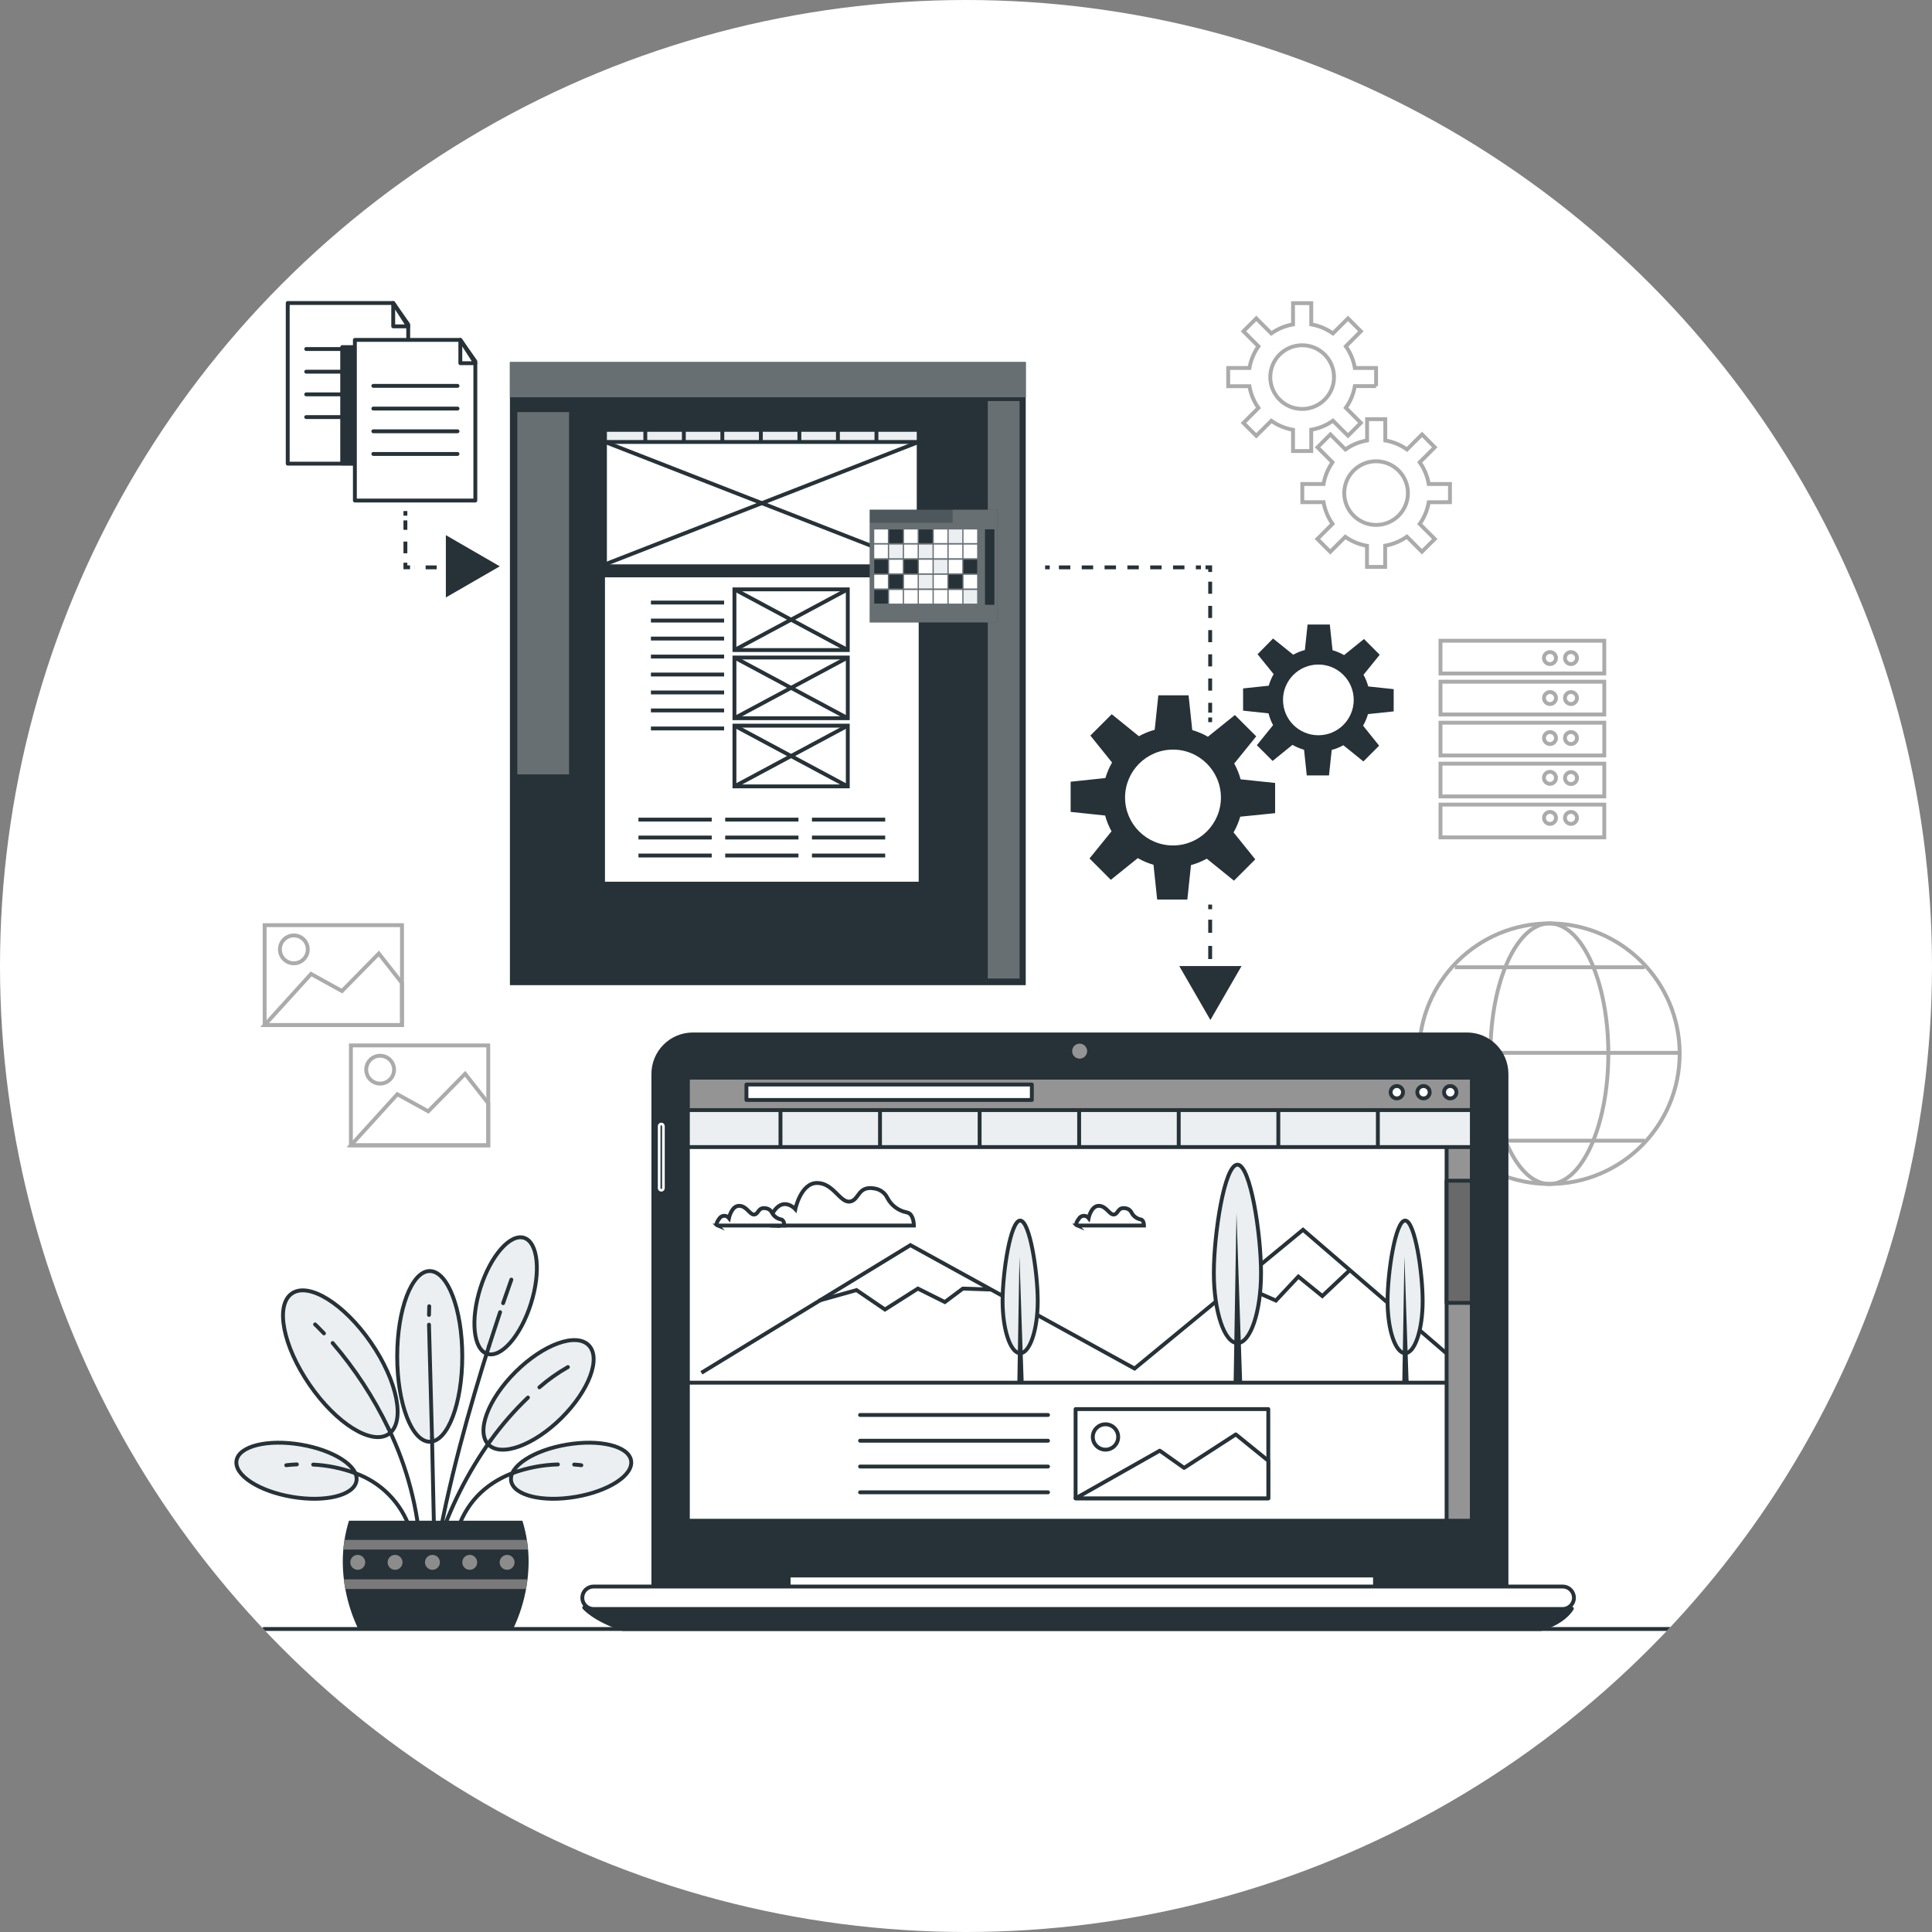 <svg xmlns="http://www.w3.org/2000/svg" xmlns:xlink="http://www.w3.org/1999/xlink" id="Layer_2" data-name="Layer 2" viewBox="0 0 499.44 499.44"><rect x="0" y="0" width="499.44" height="499.44" fill="#808080" stroke="none"/><defs><style>      .cls-1, .cls-2, .cls-3, .cls-4, .cls-5 {        fill: #fff;      }      .cls-1, .cls-6, .cls-7, .cls-8, .cls-9, .cls-10, .cls-11, .cls-12, .cls-13, .cls-14 {        stroke-miterlimit: 10;      }      .cls-1, .cls-7, .cls-8, .cls-15, .cls-9, .cls-16, .cls-17, .cls-10, .cls-4, .cls-18, .cls-11, .cls-19, .cls-12, .cls-13, .cls-20, .cls-14, .cls-21 {        stroke: #263238;      }      .cls-22 {        stroke: #fff;        stroke-width: .69px;      }      .cls-22, .cls-15, .cls-4, .cls-19, .cls-20, .cls-21 {        stroke-linejoin: round;      }      .cls-22, .cls-20, .cls-23 {        fill: #263238;      }      .cls-6 {        stroke: #ababab;      }      .cls-6, .cls-7, .cls-8, .cls-9, .cls-10, .cls-11, .cls-24, .cls-19, .cls-12, .cls-25, .cls-14 {        fill: none;      }      .cls-26, .cls-16, .cls-17, .cls-18, .cls-13 {        fill: #eceff1;      }      .cls-7, .cls-15, .cls-4, .cls-19, .cls-20, .cls-21 {        stroke-linecap: round;      }      .cls-8 {        stroke-dasharray: 0 0 2.95 2.95;      }      .cls-27 {        fill: #8c8c8c;      }      .cls-15, .cls-28 {        fill: #949494;      }      .cls-9 {        stroke-dasharray: 0 0 3.03 3.03;      }      .cls-16 {        stroke-miterlimit: 10;        stroke-width: 1px;      }      .cls-3 {        opacity: .3;      }      .cls-3, .cls-5 {        isolation: isolate;      }      .cls-17 {        stroke-miterlimit: 10;        stroke-width: 1px;      }      .cls-10 {        stroke-dasharray: 0 0 3.13 3.13;      }      .cls-18 {        stroke-miterlimit: 10;        stroke-width: 1px;      }      .cls-12 {        stroke-dasharray: 0 0 2.86 2.86;      }      .cls-25 {        clip-path: url(#clippath);      }      .cls-5 {        opacity: .18;      }      .cls-29 {        fill: #7a7a7a;      }      .cls-14 {        stroke-dasharray: 0 0 3.39 3.39;      }      .cls-21 {        fill: #696969;      }    </style><clipPath id="clippath"><circle class="cls-24" cx="249.72" cy="249.72" r="249.72"></circle></clipPath></defs><g id="Layer_1-2" data-name="Layer 1"><g class="cls-25"><g><circle class="cls-2" cx="249.72" cy="249.72" r="249.72"></circle><g><g id="freepik--Floor--inject-32"><line class="cls-7" x1="68.25" y1="421.11" x2="438.35" y2="421.11"></line></g><g id="freepik--Graphics--inject-32"><path class="cls-6" d="m344.85,97.49c0-4.55-3.68-8.24-8.23-8.24-4.55,0-8.24,3.68-8.24,8.23,0,4.55,3.68,8.24,8.23,8.24,0,0,.01,0,.02,0,4.54,0,8.22-3.69,8.23-8.23Z"></path><path class="cls-6" d="m355.73,99.84v-4.71h-5.49c-.34-2.02-1.14-3.94-2.33-5.61l3.88-3.88-3.32-3.33-3.89,3.88c-1.68-1.18-3.59-1.98-5.61-2.33v-5.49h-4.71v5.49c-2.02.35-3.94,1.15-5.61,2.33l-3.89-3.88-3.32,3.33,3.88,3.88c-1.18,1.68-1.97,3.59-2.33,5.61h-5.49v4.71h5.49c.35,2.02,1.14,3.94,2.33,5.61l-3.88,3.89,3.32,3.32,3.89-3.88c1.67,1.19,3.59,1.98,5.61,2.33v5.49h4.71v-5.51c2.02-.34,3.94-1.14,5.61-2.33l3.89,3.88,3.32-3.32-3.88-3.89c1.19-1.67,1.98-3.59,2.33-5.61h5.49Z"></path><path class="cls-6" d="m363.96,127.47c0-4.54-3.68-8.23-8.23-8.23-4.54,0-8.23,3.68-8.23,8.23s3.68,8.23,8.23,8.23,8.23-3.68,8.23-8.23h0Z"></path><path class="cls-6" d="m374.83,129.82v-4.7h-5.49c-.35-2.02-1.14-3.94-2.33-5.61l3.89-3.88-3.29-3.33-3.89,3.89c-1.67-1.19-3.59-1.98-5.61-2.33v-5.49h-4.7v5.49c-2.02.34-3.94,1.14-5.61,2.33l-3.88-3.89-3.33,3.33,3.88,3.88c-1.18,1.68-1.97,3.59-2.32,5.61h-5.49v4.7h5.49c.35,2.02,1.14,3.94,2.32,5.61l-3.91,3.9,3.33,3.33,3.88-3.89c1.67,1.19,3.59,1.98,5.61,2.33v5.45h4.7v-5.49c2.02-.34,3.94-1.14,5.61-2.33l3.89,3.89,3.32-3.29-3.89-3.88c1.19-1.67,1.98-3.59,2.33-5.61l5.49-.02Z"></path><rect class="cls-6" x="90.71" y="270.25" width="35.51" height="25.82"></rect><polygon class="cls-6" points="126.22 285.21 120.24 277.59 110.71 287.28 102.71 282.87 90.71 296.08 126.22 296.08 126.22 285.21"></polygon><circle class="cls-6" cx="98.27" cy="276.52" r="3.6"></circle><rect class="cls-6" x="68.41" y="239.16" width="35.51" height="25.82"></rect><polygon class="cls-6" points="103.91 254.12 97.93 246.5 88.4 256.19 80.41 251.78 68.41 264.99 103.91 264.99 103.91 254.12"></polygon><path class="cls-6" d="m79.56,245.42c0-1.99-1.61-3.6-3.6-3.6s-3.6,1.61-3.6,3.6c0,1.99,1.61,3.6,3.6,3.6s3.6-1.61,3.6-3.6h0Z"></path><rect class="cls-6" x="372.38" y="165.64" width="42.34" height="8.47"></rect><rect class="cls-6" x="372.38" y="176.23" width="42.34" height="8.47"></rect><rect class="cls-6" x="372.38" y="186.82" width="42.34" height="8.47"></rect><rect class="cls-6" x="372.38" y="197.41" width="42.34" height="8.47"></rect><rect class="cls-6" x="372.38" y="208" width="42.34" height="8.47"></rect><path class="cls-6" d="m402.23,170.12c0-.86-.69-1.56-1.55-1.56-.86,0-1.56.69-1.56,1.55,0,.86.69,1.56,1.55,1.56,0,0,.01,0,.02,0,.85,0,1.55-.69,1.55-1.55Z"></path><path class="cls-6" d="m407.66,170.12c0-.85-.69-1.55-1.55-1.55s-1.55.69-1.55,1.55c0,.85.69,1.55,1.55,1.55h0c.85,0,1.54-.68,1.55-1.53,0,0,0-.01,0-.02Z"></path><circle class="cls-6" cx="400.69" cy="180.45" r="1.55"></circle><circle class="cls-6" cx="406.11" cy="180.45" r="1.55"></circle><circle class="cls-6" cx="400.69" cy="190.79" r="1.55"></circle><circle class="cls-6" cx="406.11" cy="190.79" r="1.55"></circle><path class="cls-6" d="m402.23,201.08c0-.86-.69-1.56-1.55-1.56-.86,0-1.56.69-1.56,1.55,0,.86.69,1.56,1.55,1.56,0,0,.01,0,.02,0,.85,0,1.55-.69,1.55-1.55Z"></path><path class="cls-6" d="m407.66,201.08c-.03-.85-.75-1.52-1.6-1.49-.85.03-1.52.75-1.49,1.6.03.83.71,1.49,1.55,1.49.85,0,1.54-.68,1.55-1.53,0-.02,0-.05,0-.07Z"></path><circle class="cls-6" cx="400.69" cy="211.44" r="1.55"></circle><circle class="cls-6" cx="406.11" cy="211.44" r="1.55"></circle><circle class="cls-6" cx="400.53" cy="272.39" r="33.68"></circle><ellipse class="cls-6" cx="400.53" cy="272.39" rx="15.24" ry="33.68"></ellipse><line class="cls-6" x1="376.1" y1="250.05" x2="425.17" y2="250.05"></line><line class="cls-6" x1="376.1" y1="294.88" x2="425.17" y2="294.88"></line><line class="cls-6" x1="367.01" y1="272.17" x2="434.26" y2="272.17"></line></g><g id="freepik--Plant--inject-32"><ellipse class="cls-13" cx="111.09" cy="350.64" rx="8.41" ry="22.06"></ellipse><ellipse class="cls-17" cx="130.71" cy="334.99" rx="15.73" ry="6.84" transform="translate(-228.13 358.1) rotate(-72.37)"></ellipse><path class="cls-13" d="m75.5,386.95c-8.57-1.45-14.99-5.61-14.36-9.38s8.09-5.57,16.65-4.12c8.56,1.45,15,5.61,14.36,9.38s-8.08,5.57-16.65,4.12Z"></path><ellipse class="cls-18" cx="139.22" cy="360.59" rx="18.24" ry="8.41" transform="translate(-213.54 202.58) rotate(-44.76)"></ellipse><ellipse class="cls-16" cx="87.97" cy="352.54" rx="9.62" ry="22.06" transform="translate(-184.54 112.21) rotate(-34.58)"></ellipse><line class="cls-7" x1="111.68" y1="371.61" x2="112.34" y2="401.94"></line><line class="cls-7" x1="110.9" y1="342.44" x2="111.68" y2="371.61"></line><line class="cls-7" x1="110.96" y1="337.68" x2="110.9" y2="339.92"></line><path class="cls-7" d="m100.44,369.29c4.83,9.96,7.65,20.78,8.31,31.83"></path><path class="cls-7" d="m85.99,347.18c5.77,6.7,10.62,14.13,14.44,22.11"></path><path class="cls-7" d="m81.45,342.37s.87.8,2.3,2.32"></path><path class="cls-7" d="m126.8,372.4c-5.9,8.27-10.5,17.4-13.63,27.07"></path><path class="cls-7" d="m136.48,361.28c-3.56,3.4-6.8,7.13-9.68,11.12"></path><path class="cls-7" d="m146.81,353.4c-2.63,1.49-5.1,3.24-7.37,5.23"></path><path class="cls-7" d="m126.44,347.9c-4.66,14.67-10.91,36.34-13.86,55.15"></path><path class="cls-7" d="m129.28,339.21c-.8,2.47-1.8,5.41-2.84,8.69"></path><path class="cls-7" d="m132.19,330.79s-.8,2.25-2.13,6.09"></path><path class="cls-7" d="m91.74,380.8c6.76,2.37,12.03,7.74,14.28,14.53"></path><path class="cls-7" d="m80.96,378.61c3.68.18,7.31.92,10.77,2.19"></path><path class="cls-7" d="m74,378.78s1.03-.15,2.74-.22"></path><path class="cls-13" d="m148.78,386.95c8.57-1.45,15-5.61,14.36-9.38s-8.08-5.57-16.65-4.12c-8.57,1.45-14.99,5.61-14.36,9.38s8.08,5.57,16.64,4.12Z"></path><path class="cls-7" d="m132.75,380.72c-5.89,2.19-11.66,6.46-14.44,14.6"></path><path class="cls-7" d="m144.22,378.57c-3.91.11-7.79.84-11.48,2.16"></path><path class="cls-7" d="m150.28,378.78s-.68-.1-1.85-.18"></path><path class="cls-23" d="m132.64,421.11c2.6-5.42,3.97-11.36,4.01-17.37,0-3.6-.54-7.18-1.6-10.62h-44.84c-1.06,3.44-1.6,7.02-1.6,10.62.04,6.01,1.41,11.95,4.01,17.37h40.03Z"></path><path class="cls-29" d="m89.06,398.09c-.13.8-.22,1.64-.3,2.49h47.7c-.07-.84-.17-1.67-.3-2.49h-47.11Z"></path><path class="cls-29" d="m135.96,410.77c.15-.8.28-1.65.38-2.49h-47.44c.1.8.22,1.66.38,2.49h46.69Z"></path><path class="cls-27" d="m94.41,403.88c0,1.07-.87,1.93-1.93,1.93s-1.93-.87-1.93-1.93c0-1.07.87-1.93,1.93-1.93s1.93.87,1.93,1.93h0Z"></path><path class="cls-27" d="m104.06,403.88c0,1.07-.87,1.93-1.93,1.93-1.07,0-1.93-.87-1.93-1.93s.87-1.93,1.93-1.93c.01,0,.02,0,.03,0,1.05.02,1.9.88,1.9,1.93Z"></path><path class="cls-27" d="m113.72,403.88c0,1.07-.87,1.93-1.93,1.93s-1.93-.87-1.93-1.93.87-1.93,1.93-1.93,1.93.87,1.93,1.93h0Z"></path><path class="cls-27" d="m123.36,403.88c0,1.07-.87,1.93-1.93,1.93-1.07,0-1.93-.87-1.93-1.93,0-1.07.87-1.93,1.93-1.93,0,0,0,0,0,0,1.06,0,1.92.87,1.92,1.93Z"></path><path class="cls-27" d="m133.02,403.88c0,1.07-.87,1.93-1.93,1.93s-1.93-.87-1.93-1.93.87-1.93,1.93-1.93,1.93.87,1.93,1.93h0Z"></path></g><g id="freepik--Device--inject-32"><path class="cls-20" d="m179.09,267.41h200.13c5.64,0,10.22,4.57,10.22,10.22v132.94h-220.54v-132.95c0-5.63,4.56-10.2,10.19-10.21Z"></path><rect class="cls-20" x="203.87" y="403.68" width="151.58" height="7.47"></rect><rect class="cls-4" x="203.87" y="407.28" width="151.58" height="3.87"></rect><path class="cls-20" d="m151.03,415.58s2.49,3.04,9.96,5.53h237.33s5.53-1.39,8.02-5.26l-255.31-.27Z"></path><path class="cls-4" d="m403.97,415.94h-250.53c-1.6,0-2.91-1.29-2.91-2.9,0,0,0,0,0,0h0c0-1.61,1.3-2.91,2.91-2.91h250.53c1.61,0,2.91,1.31,2.91,2.91h0c0,1.6-1.31,2.9-2.91,2.9Z"></path><path class="cls-28" d="m281.04,271.74c0-1.07-.86-1.94-1.93-1.95-1.07,0-1.94.86-1.95,1.93s.86,1.94,1.93,1.95c0,0,0,0,0,0,1.07,0,1.94-.86,1.94-1.93Z"></path><path class="cls-22" d="m170.95,307.7h0c-.31,0-.55-.25-.55-.55h0v-16.04c0-.31.25-.55.55-.55h0c.31,0,.55.25.55.55h0v16.04c0,.3-.24.55-.54.55,0,0-.01,0-.02,0Z"></path><rect class="cls-4" x="177.82" y="278.59" width="202.67" height="114.53"></rect><line class="cls-19" x1="222.34" y1="365.78" x2="270.92" y2="365.78"></line><line class="cls-19" x1="222.34" y1="372.44" x2="270.92" y2="372.44"></line><line class="cls-19" x1="222.34" y1="379.11" x2="270.92" y2="379.11"></line><line class="cls-19" x1="222.34" y1="385.78" x2="270.92" y2="385.78"></line><rect class="cls-4" x="278.05" y="364.26" width="49.82" height="23.07"></rect><polygon class="cls-4" points="327.87 377.62 319.47 370.81 306.1 379.46 299.81 375.01 278.05 387.33 327.87 387.33 327.87 377.62"></polygon><circle class="cls-4" cx="285.78" cy="371.47" r="3.28"></circle><rect class="cls-4" x="177.82" y="278.59" width="202.67" height="78.84"></rect><rect class="cls-15" x="177.82" y="278.59" width="202.67" height="8.66"></rect><rect class="cls-15" x="373.96" y="286.96" width="6.52" height="106.17"></rect><rect class="cls-21" x="373.96" y="305.23" width="6.52" height="31.57"></rect><polyline class="cls-11" points="181.32 354.88 235.35 321.88 293.29 353.78 336.84 317.91 373.8 349.75"></polyline><polyline class="cls-11" points="211.73 336.21 221.41 333.5 228.77 338.52 237.28 333.11 244.25 336.59 248.91 333.11 256.18 333.36"></polyline><polyline class="cls-11" points="320.15 331.95 329.83 336.21 335.64 330.01 341.83 335.04 348.81 328.46"></polyline><path class="cls-1" d="m199.09,316.81h37.16s0-2.25-1.13-3.1c-.23-.15-.49-.26-.76-.31-2.12-.42-3.94-1.78-4.94-3.69-.62-1.32-1.86-2.24-3.3-2.47-4.5-.84-3.94,3.1-6.47,3.38s-4.23-4.81-8.44-4.81-5.61,6.76-5.61,6.76c0,0-2.81-3.1-5.35.28s-1.14,3.96-1.14,3.96Z"></path><path class="cls-1" d="m278.39,316.81h17.34s0-1.05-.53-1.44c-.11-.07-.23-.12-.35-.14-.99-.2-1.84-.83-2.31-1.72-.29-.62-.87-1.05-1.54-1.15-2.1-.39-1.84,1.44-3.02,1.6s-1.96-2.24-3.94-2.24-2.63,3.16-2.63,3.16c-.52-.66-1.49-.78-2.15-.25-.13.11-.25.23-.34.38-1.18,1.56-.52,1.81-.52,1.81Z"></path><path class="cls-1" d="m185.42,316.81h17.34s0-1.05-.53-1.44c-.11-.07-.23-.12-.35-.14-.99-.2-1.84-.83-2.31-1.72-.29-.62-.87-1.05-1.54-1.15-2.1-.39-1.84,1.44-3.02,1.6s-1.96-2.24-3.94-2.24-2.63,3.16-2.63,3.16c-.52-.66-1.49-.78-2.15-.25-.13.11-.25.23-.34.38-1.18,1.56-.52,1.81-.52,1.81Z"></path><path class="cls-13" d="m325.99,329.05c0,10.02-2.73,18.14-6.1,18.14s-6.1-8.12-6.1-18.14,2.73-27.97,6.1-27.97,6.1,17.96,6.1,27.97Z"></path><polygon class="cls-23" points="318.91 357.07 319.64 313.52 321.11 357.43 318.91 357.07"></polygon><path class="cls-13" d="m268.26,336.33c0,7.45-2.04,13.48-4.54,13.48s-4.54-6.03-4.54-13.48,2.04-20.8,4.54-20.8,4.54,13.34,4.54,20.8Z"></path><polygon class="cls-23" points="263 357.16 263.54 324.79 264.63 357.43 263 357.16"></polygon><path class="cls-13" d="m367.77,336.33c0,7.45-2.03,13.48-4.53,13.48s-4.54-6.03-4.54-13.48,2.03-20.8,4.54-20.8,4.53,13.34,4.53,20.8Z"></path><polygon class="cls-23" points="362.51 357.16 363.06 324.79 364.14 357.43 362.51 357.16"></polygon><rect class="cls-13" x="177.82" y="286.96" width="202.67" height="9.57"></rect><line class="cls-11" x1="201.76" y1="296.73" x2="201.76" y2="287.01"></line><line class="cls-11" x1="227.49" y1="296.73" x2="227.49" y2="287.01"></line><line class="cls-11" x1="253.24" y1="296.73" x2="253.24" y2="287.01"></line><line class="cls-11" x1="278.97" y1="296.73" x2="278.97" y2="287.01"></line><line class="cls-11" x1="304.71" y1="296.73" x2="304.71" y2="287.01"></line><line class="cls-11" x1="330.46" y1="296.73" x2="330.46" y2="287.01"></line><line class="cls-11" x1="356.19" y1="296.73" x2="356.19" y2="287.01"></line><rect class="cls-4" x="192.96" y="280.36" width="73.78" height="4"></rect><path class="cls-4" d="m362.69,282.35c0,.89-.72,1.6-1.6,1.6s-1.6-.72-1.6-1.6.72-1.6,1.6-1.6,1.6.72,1.6,1.6Z"></path><path class="cls-4" d="m369.59,282.35c0,.89-.72,1.6-1.6,1.6s-1.6-.72-1.6-1.6.72-1.6,1.6-1.6,1.6.72,1.6,1.6Z"></path><path class="cls-4" d="m376.5,282.35c0,.89-.72,1.6-1.6,1.6s-1.6-.72-1.6-1.6.72-1.6,1.6-1.6,1.6.72,1.6,1.6Z"></path></g><g id="freepik--Gears--inject-32"><path class="cls-23" d="m329.63,210.2v-7.8l-8.92-.94c-.38-1.42-.94-2.79-1.65-4.08l5.69-7.03-5.52-5.51-6.97,5.61c-1.28-.73-2.64-1.31-4.05-1.72l-.95-8.98h-7.82l-.94,8.91c-1.42.38-2.8.94-4.08,1.66l-7.03-5.69-5.52,5.52,5.61,6.97c-.73,1.26-1.31,2.61-1.72,4.01l-8.99.95v7.8l8.92.94c.38,1.42.94,2.79,1.65,4.08l-5.69,7.02,5.51,5.52,6.97-5.61c1.28.74,2.64,1.31,4.06,1.72l.95,8.99h7.8l.94-8.91c1.42-.38,2.79-.94,4.08-1.66l7.03,5.69,5.51-5.51-5.61-6.97c.74-1.28,1.31-2.64,1.72-4.06l9.02-.91Zm-26.39,8.36c-6.84,0-12.39-5.54-12.4-12.38,0-6.84,5.54-12.39,12.38-12.4s12.39,5.54,12.4,12.38h0c0,6.85-5.54,12.39-12.38,12.4Z"></path><path class="cls-23" d="m360.28,183.9v-5.75l-6.58-.7c-.28-1.05-.69-2.06-1.22-3.01l4.19-5.18-4.07-4.07-5.14,4.16c-.94-.54-1.95-.97-2.99-1.27l-.7-6.63h-5.75l-.7,6.58c-1.05.28-2.06.69-3.01,1.22l-5.21-4.19-4.01,4.07,4.16,5.14c-.55.94-.97,1.95-1.27,2.99l-6.63.7v5.75l6.58.7c.26,1.06.66,2.08,1.17,3.05l-4.19,5.18,4.07,4.07,5.14-4.16c.94.55,1.95.97,2.99,1.27l.7,6.63h5.75l.7-6.58c1.05-.28,2.06-.69,3.01-1.22l5.18,4.19,4.07-4.07-4.15-5.18c.55-.94.97-1.95,1.27-2.99l6.64-.7Zm-19.47,6.17c-5.05,0-9.14-4.09-9.14-9.14s4.09-9.14,9.14-9.14,9.14,4.09,9.14,9.14h0c0,5.04-4.08,9.14-9.13,9.14h-.02Z"></path><line class="cls-11" x1="270.17" y1="146.67" x2="271.37" y2="146.67"></line><line class="cls-8" x1="273.74" y1="146.67" x2="310.45" y2="146.67"></line><polyline class="cls-11" points="311.64 146.66 312.84 146.66 312.84 147.86"></polyline><line class="cls-10" x1="312.84" y1="150.37" x2="312.84" y2="184.22"></line><line class="cls-11" x1="312.84" y1="185.48" x2="312.84" y2="186.68"></line><line class="cls-11" x1="312.84" y1="233.84" x2="312.84" y2="235.04"></line><line class="cls-14" x1="312.84" y1="237.75" x2="312.84" y2="252.71"></line><line class="cls-11" x1="312.84" y1="254.06" x2="312.84" y2="255.26"></line><polygon class="cls-23" points="312.9 263.68 320.95 249.73 304.85 249.73 312.9 263.68"></polygon></g><g id="freepik--Template--inject-32"><rect class="cls-23" x="131.82" y="93.62" width="133.34" height="161.06"></rect><rect class="cls-23" x="131.82" y="93.62" width="133.34" height="9.08"></rect><rect class="cls-3" x="131.82" y="93.62" width="133.34" height="9.08"></rect><rect class="cls-23" x="133.73" y="106.52" width="13.38" height="93.67"></rect><rect class="cls-3" x="133.73" y="106.52" width="13.38" height="93.67"></rect><rect class="cls-3" x="255.35" y="103.67" width="8.22" height="149.28"></rect><rect class="cls-2" x="156.39" y="111.12" width="81.1" height="116.81"></rect><rect class="cls-1" x="156.39" y="111.12" width="81.1" height="37.63"></rect><rect class="cls-23" x="156.39" y="145.89" width="81.1" height="2.86"></rect><line class="cls-11" x1="168.27" y1="155.77" x2="187.19" y2="155.77"></line><line class="cls-11" x1="168.27" y1="160.42" x2="187.19" y2="160.42"></line><line class="cls-11" x1="168.27" y1="165.07" x2="187.19" y2="165.07"></line><line class="cls-11" x1="168.27" y1="169.72" x2="187.19" y2="169.72"></line><line class="cls-11" x1="168.27" y1="174.37" x2="187.19" y2="174.37"></line><line class="cls-11" x1="168.27" y1="179.01" x2="187.19" y2="179.01"></line><line class="cls-11" x1="168.27" y1="183.66" x2="187.19" y2="183.66"></line><line class="cls-11" x1="168.27" y1="188.32" x2="187.19" y2="188.32"></line><line class="cls-11" x1="165.05" y1="211.87" x2="183.99" y2="211.87"></line><line class="cls-11" x1="165.05" y1="216.51" x2="183.99" y2="216.51"></line><line class="cls-11" x1="165.05" y1="221.16" x2="183.99" y2="221.16"></line><line class="cls-11" x1="187.47" y1="211.87" x2="206.41" y2="211.87"></line><line class="cls-11" x1="187.47" y1="216.51" x2="206.41" y2="216.51"></line><line class="cls-11" x1="187.47" y1="221.16" x2="206.41" y2="221.16"></line><line class="cls-11" x1="209.9" y1="211.87" x2="228.83" y2="211.87"></line><line class="cls-11" x1="209.9" y1="216.51" x2="228.83" y2="216.51"></line><line class="cls-11" x1="209.9" y1="221.16" x2="228.83" y2="221.16"></line><rect class="cls-13" x="156.39" y="111.12" width="81.1" height="3.13"></rect><line class="cls-11" x1="166.82" y1="111.37" x2="166.82" y2="114.08"></line><line class="cls-11" x1="176.78" y1="111.37" x2="176.78" y2="114.08"></line><line class="cls-11" x1="186.73" y1="111.37" x2="186.73" y2="114.08"></line><line class="cls-11" x1="196.69" y1="111.37" x2="196.69" y2="114.08"></line><line class="cls-11" x1="206.65" y1="111.37" x2="206.65" y2="114.08"></line><line class="cls-11" x1="216.61" y1="111.37" x2="216.61" y2="114.08"></line><line class="cls-11" x1="226.57" y1="111.37" x2="226.57" y2="114.08"></line><line class="cls-11" x1="156.39" y1="145.89" x2="237.49" y2="114.25"></line><line class="cls-11" x1="156.39" y1="114.25" x2="237.49" y2="145.89"></line><rect class="cls-1" x="189.86" y="152.35" width="29.3" height="15.69"></rect><rect class="cls-1" x="189.86" y="169.97" width="29.3" height="15.69"></rect><rect class="cls-1" x="189.86" y="187.59" width="29.3" height="15.69"></rect><line class="cls-11" x1="189.86" y1="152.35" x2="219.14" y2="168.04"></line><line class="cls-11" x1="219.14" y1="152.35" x2="189.86" y2="168.04"></line><line class="cls-11" x1="189.86" y1="169.97" x2="219.14" y2="185.66"></line><line class="cls-11" x1="219.14" y1="169.97" x2="189.86" y2="185.66"></line><line class="cls-11" x1="189.86" y1="187.59" x2="219.14" y2="203.29"></line><line class="cls-11" x1="219.14" y1="187.59" x2="189.86" y2="203.29"></line><rect class="cls-23" x="224.82" y="131.76" width="32.98" height="29.15"></rect><polygon class="cls-3" points="246.23 131.76 246.23 135.12 224.82 135.12 224.82 160.91 257.8 160.91 257.8 131.76 246.23 131.76"></polygon><rect class="cls-5" x="224.82" y="131.76" width="21.4" height="3.36"></rect><rect class="cls-2" x="226" y="136.87" width="3.52" height="3.52"></rect><rect class="cls-23" x="229.85" y="136.87" width="3.52" height="3.52"></rect><rect class="cls-2" x="233.7" y="136.87" width="3.52" height="3.52"></rect><rect class="cls-23" x="237.54" y="136.87" width="3.52" height="3.52"></rect><rect class="cls-2" x="241.39" y="136.87" width="3.52" height="3.52"></rect><rect class="cls-26" x="245.24" y="136.87" width="3.52" height="3.52"></rect><rect class="cls-2" x="249.08" y="136.87" width="3.52" height="3.52"></rect><rect class="cls-2" x="226" y="140.78" width="3.52" height="3.52"></rect><rect class="cls-26" x="229.85" y="140.78" width="3.52" height="3.52"></rect><rect class="cls-2" x="233.7" y="140.78" width="3.52" height="3.52"></rect><rect class="cls-26" x="237.54" y="140.78" width="3.52" height="3.52"></rect><rect class="cls-2" x="241.39" y="140.78" width="3.52" height="3.52"></rect><rect class="cls-2" x="245.24" y="140.78" width="3.52" height="3.52"></rect><rect class="cls-2" x="249.08" y="140.78" width="3.52" height="3.52"></rect><rect class="cls-23" x="226" y="144.7" width="3.52" height="3.52"></rect><rect class="cls-2" x="229.85" y="144.7" width="3.52" height="3.52"></rect><rect class="cls-23" x="233.7" y="144.7" width="3.52" height="3.52"></rect><rect class="cls-2" x="237.54" y="144.7" width="3.52" height="3.52"></rect><rect class="cls-26" x="241.39" y="144.7" width="3.52" height="3.52"></rect><rect class="cls-2" x="245.24" y="144.7" width="3.52" height="3.52"></rect><rect class="cls-23" x="249.08" y="144.7" width="3.52" height="3.52"></rect><rect class="cls-2" x="226" y="148.6" width="3.52" height="3.52"></rect><rect class="cls-23" x="229.85" y="148.6" width="3.52" height="3.52"></rect><rect class="cls-2" x="233.7" y="148.6" width="3.52" height="3.52"></rect><rect class="cls-26" x="237.54" y="148.6" width="3.52" height="3.52"></rect><rect class="cls-2" x="241.39" y="148.6" width="3.52" height="3.52"></rect><rect class="cls-23" x="245.24" y="148.6" width="3.52" height="3.52"></rect><rect class="cls-2" x="249.08" y="148.6" width="3.52" height="3.52"></rect><rect class="cls-23" x="226" y="152.52" width="3.52" height="3.52"></rect><rect class="cls-2" x="229.85" y="152.52" width="3.52" height="3.52"></rect><rect class="cls-2" x="233.7" y="152.52" width="3.52" height="3.52"></rect><rect class="cls-2" x="237.54" y="152.52" width="3.52" height="3.52"></rect><rect class="cls-2" x="241.39" y="152.52" width="3.52" height="3.52"></rect><rect class="cls-2" x="245.24" y="152.52" width="3.52" height="3.52"></rect><rect class="cls-26" x="249.08" y="152.52" width="3.52" height="3.52"></rect><rect class="cls-23" x="254.63" y="136.83" width="2.43" height="19.51"></rect></g><g id="freepik--Content--inject-32"><line class="cls-11" x1="127.82" y1="146.67" x2="126.62" y2="146.67"></line><line class="cls-12" x1="124.33" y1="146.67" x2="107.15" y2="146.67"></line><polyline class="cls-11" points="106 146.66 104.8 146.66 104.8 145.46"></polyline><line class="cls-9" x1="104.8" y1="143.03" x2="104.8" y2="134.53"></line><line class="cls-11" x1="104.8" y1="133.31" x2="104.8" y2="132.11"></line><polygon class="cls-23" points="129.2 146.4 115.26 138.34 115.26 154.45 129.2 146.4"></polygon><polygon class="cls-4" points="105.53 119.86 74.38 119.86 74.38 78.33 101.65 78.33 105.53 83.87 105.53 119.86"></polygon><polygon class="cls-4" points="101.65 78.33 101.65 84.36 105.53 84.36 101.65 78.33"></polygon><line class="cls-19" x1="79.16" y1="90.22" x2="100.92" y2="90.22"></line><line class="cls-19" x1="79.16" y1="96.09" x2="100.92" y2="96.09"></line><line class="cls-19" x1="79.16" y1="101.95" x2="100.92" y2="101.95"></line><line class="cls-19" x1="79.16" y1="107.82" x2="100.92" y2="107.82"></line><rect class="cls-20" x="88.46" y="89.73" width="16.87" height="30.07"></rect><polygon class="cls-4" points="122.88 129.39 91.74 129.39 91.74 87.87 119 87.87 122.88 93.4 122.88 129.39"></polygon><polygon class="cls-4" points="119 87.87 119 93.89 122.88 93.89 119 87.87"></polygon><line class="cls-19" x1="96.51" y1="99.75" x2="118.27" y2="99.75"></line><line class="cls-19" x1="96.51" y1="105.62" x2="118.27" y2="105.62"></line><line class="cls-19" x1="96.51" y1="111.49" x2="118.27" y2="111.49"></line><line class="cls-19" x1="96.51" y1="117.35" x2="118.27" y2="117.35"></line></g></g></g></g></g></svg>